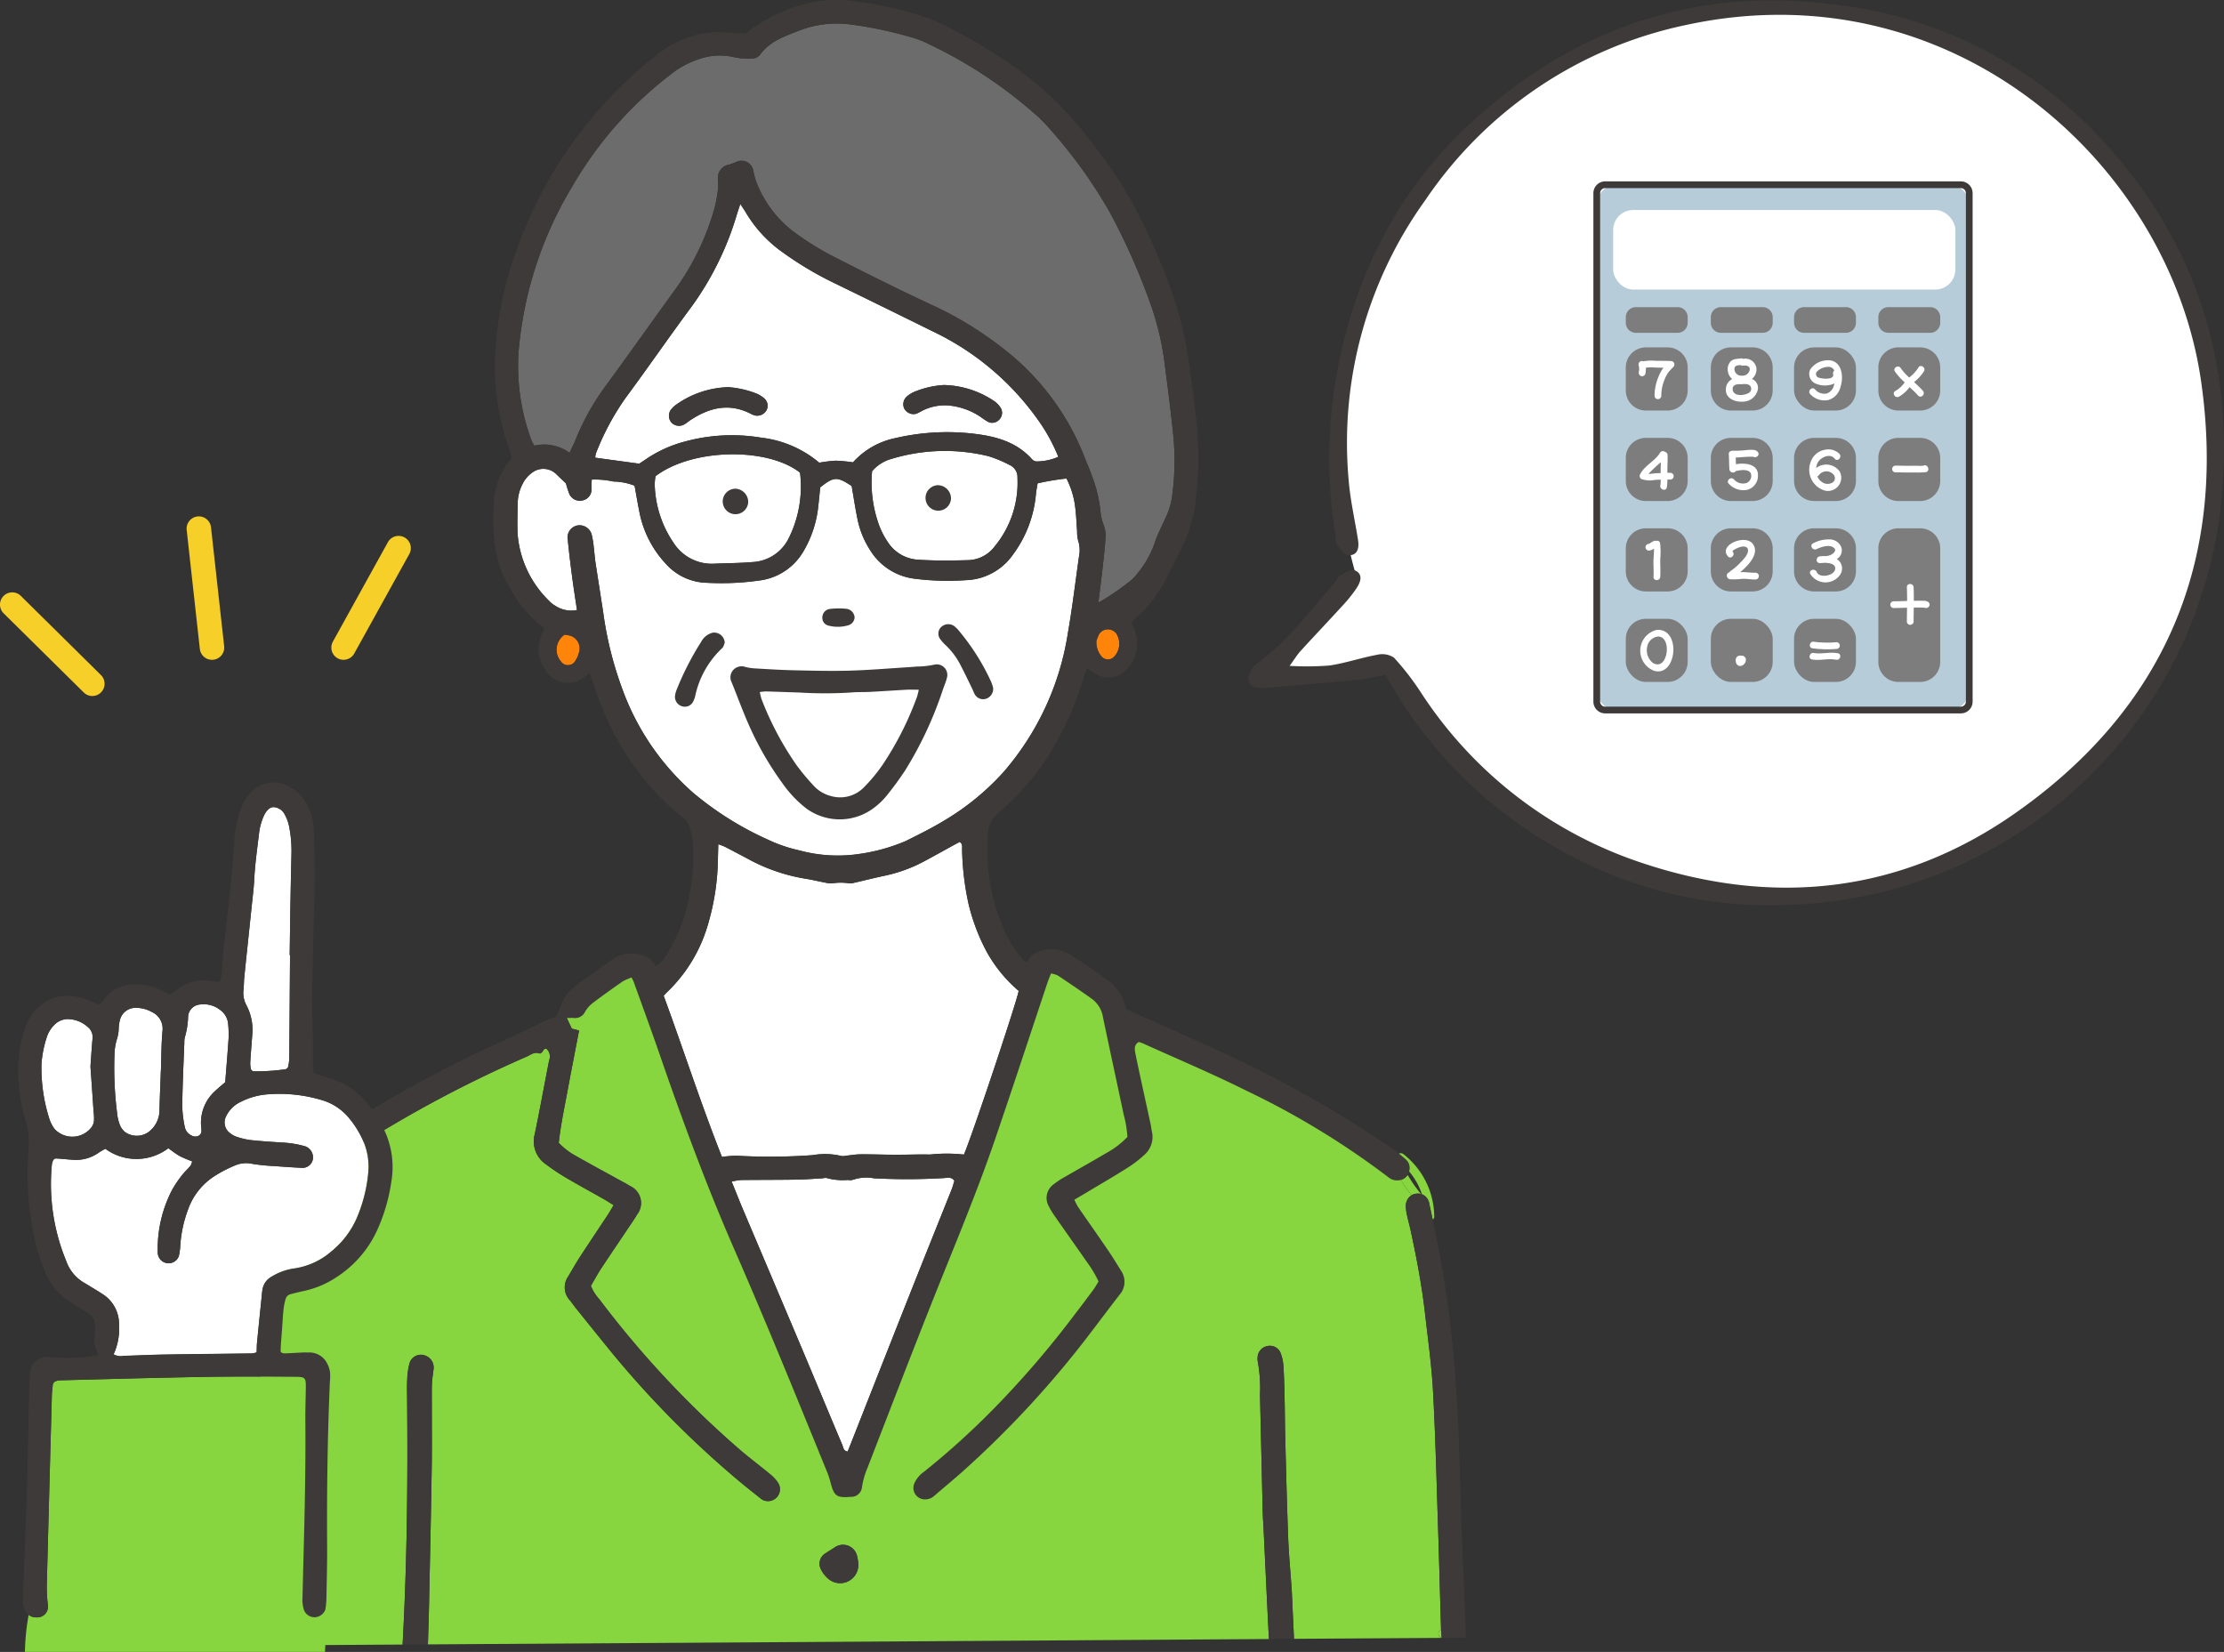 <svg id="グループ_5747" data-name="グループ 5747" xmlns="http://www.w3.org/2000/svg" xmlns:xlink="http://www.w3.org/1999/xlink" width="213.292" height="158.426" viewBox="0 0 213.292 158.426">
  <rect x="0" y="0" width="213.292" height="158.426" fill="#333333" stroke="none"/>
  <defs>
    <clipPath id="clip-path">
      <rect id="長方形_1735" data-name="長方形 1735" width="213.292" height="158.425" fill="none"/>
    </clipPath>
  </defs>
  <g id="グループ_5746" data-name="グループ 5746" clip-path="url(#clip-path)">
    <path id="パス_20069" data-name="パス 20069" d="M252.119,144.059a1.819,1.819,0,0,1-.315,2.226.812.812,0,0,1-1.1-.04,2.148,2.148,0,0,1-.542-1.507,3.843,3.843,0,0,1,.235-.63,1,1,0,0,1,1.725-.049" transform="translate(-145.017 -83.236)" fill="#ff840a"/>
    <path id="パス_20070" data-name="パス 20070" d="M128.136,144.87a1.266,1.266,0,0,1,1.03,1.539,2.61,2.61,0,0,1-.437,1,.812.812,0,0,1-1.329-.032,1.727,1.727,0,0,1,.367-2.571c.154.027.264.037.369.067" transform="translate(-73.609 -83.943)" fill="#ff840a"/>
    <path id="パス_20071" data-name="パス 20071" d="M176.126,268.767a5.741,5.741,0,0,0,1.962.167,1.111,1.111,0,0,0,.544-.03,3.863,3.863,0,0,1,1.963-.129,59.854,59.854,0,0,0,6.749-.024c.321-.016.672-.145.968.259-.081.261-.159.574-.277.87-1.3,3.254-2.609,6.5-3.9,9.758q-2.875,7.249-5.725,14.51c-.108.272-.218.544-.334.833-.41-.052-.418-.407-.515-.642-1.321-3.124-2.617-6.259-3.936-9.386q-2.773-6.574-5.566-13.141c-.359-.846-.693-1.7-1.108-2.72a6.3,6.3,0,0,1,.881-.151c1.774-.019,3.545-.011,5.318-.038.809-.011,1.62-.078,2.431-.121.184-.011.4-.086.545-.016" transform="translate(-96.782 -155.773)" fill="#fff"/>
    <path id="パス_20072" data-name="パス 20072" d="M182.377,202.559a13.546,13.546,0,0,0,3.113,3.836c-.164,1.016-4.572,14.2-5.253,15.7a14.8,14.8,0,0,0-3.24-.005c-1.108-.027-2.215.024-3.326.021s-2.216-.049-3.323-.043c-.475,0-.949.087-1.424.135a1.152,1.152,0,0,1-.423.03,6.742,6.742,0,0,0-2.747-.087,56.454,56.454,0,0,1-7.307.059,10.887,10.887,0,0,0-1.413.113c-2.035-5.127-3.7-10.326-5.59-15.453.129-.14.218-.253.326-.35a14.529,14.529,0,0,0,3.849-6.251,23.415,23.415,0,0,0,1.032-6.763c.011-.361.019-.722.032-1.178.289.116.493.178.682.275.817.426,1.636.852,2.447,1.291a17.245,17.245,0,0,0,5.332,1.763c.617.105,1.226.253,1.841.369a2.026,2.026,0,0,0,.655.057,5.1,5.1,0,0,1,1.542-.006,1.137,1.137,0,0,0,.439-.024c1.043-.237,2.078-.5,3.124-.722a14.277,14.277,0,0,0,3.82-1.432c.911-.49,1.814-.994,2.72-1.493.186-.1.377-.2.553-.291.313.219.216.5.226.733a26.5,26.5,0,0,0,.633,5.27,19.245,19.245,0,0,0,1.68,4.442" transform="translate(-87.793 -111.369)" fill="#fff"/>
    <path id="パス_20073" data-name="パス 20073" d="M163.329,105.426a11.1,11.1,0,0,1-1.124,6.367A4.108,4.108,0,0,1,158.72,114c-1.178.1-2.361.1-3.542.148a4.357,4.357,0,0,1-3.96-1.97,10.365,10.365,0,0,1-1.825-5.6,4.74,4.74,0,0,1,.078-.82c3.555-2.7,10.766-2.776,13.858-.337" transform="translate(-86.602 -60.095)" fill="#fff"/>
    <path id="パス_20074" data-name="パス 20074" d="M212.866,105.468a9.591,9.591,0,0,1-2.183,6.569,3.3,3.3,0,0,1-2.461,1.318c-1.657.046-3.323.068-4.978-.046a3.7,3.7,0,0,1-2.836-1.722,7.4,7.4,0,0,1-.951-1.989,11.92,11.92,0,0,1-.534-4.769,3.735,3.735,0,0,1,1.876-1.189,17.61,17.61,0,0,1,9.281-.256,12.046,12.046,0,0,1,2.035.846,1.275,1.275,0,0,1,.752,1.237" transform="translate(-115.284 -59.638)" fill="#fff"/>
    <path id="パス_20075" data-name="パス 20075" d="M171.833,113.842a2.95,2.95,0,0,1,.089,1.528c-.348,2.45-.639,4.909-1.065,7.346a26.559,26.559,0,0,1-6.137,13.307A24.408,24.408,0,0,1,159,140.716c-1.2.725-2.458,1.35-3.712,1.973a17.517,17.517,0,0,1-4.245,1.2,14.041,14.041,0,0,1-5.925-.307,14.225,14.225,0,0,1-3.029-1.035,30.613,30.613,0,0,1-7.2-4.52,24.215,24.215,0,0,1-6.819-10.078,34.346,34.346,0,0,1-1.777-7.189c-.243-1.607-.5-3.21-.746-4.817-.07-.472-.1-.954-.159-1.429a8.066,8.066,0,0,0-.17-1.089,1.211,1.211,0,0,0-1.364-1.016,1.169,1.169,0,0,0-.957,1.4c.116,1.175.258,2.348.412,3.518.14,1.054.305,2.1.467,3.2a2.769,2.769,0,0,1-2.062-.4,2.431,2.431,0,0,1-.609-.477,10.032,10.032,0,0,1-3.027-6.48c-.032-.995-.005-1.992.016-2.99a4.1,4.1,0,0,1,.442-1.7,2.91,2.91,0,0,1,.9-1.1,1.774,1.774,0,0,1,2.407.164c.264.256.528.506.876.838a8.74,8.74,0,0,0,.337,1.041,1.1,1.1,0,0,0,1.194.6,1.072,1.072,0,0,0,.919-.965c.019-.181-.005-.369,0-.553,0-.143.013-.283.027-.493a8.591,8.591,0,0,1,2.084.189,5.751,5.751,0,0,1,2.019.4c.183.981.337,1.927.536,2.863a10.069,10.069,0,0,0,2.477,4.642,5.427,5.427,0,0,0,3.919,1.806,26.072,26.072,0,0,0,5.089-.227,5.7,5.7,0,0,0,4.124-2.706,10.622,10.622,0,0,0,1.48-4.485c.07-.585.121-1.173.178-1.733,1.321-1.043,1.622-1.051,3.019-.129.191,1.113.356,2.2.58,3.283a8.617,8.617,0,0,0,1.18,2.852,5.836,5.836,0,0,0,4.327,2.76,25.172,25.172,0,0,0,4.868.132,5.732,5.732,0,0,0,4.51-2.448,11.427,11.427,0,0,0,2.207-5.827c.032-.326.1-.647.159-1.011a24.34,24.34,0,0,1,2.768-.464,8.081,8.081,0,0,1,.838,2.749c.1.768.124,1.545.184,2.318a3.318,3.318,0,0,0,.094.876" transform="translate(-68.439 -62.015)" fill="#fff"/>
    <path id="パス_20076" data-name="パス 20076" d="M177.72,71.041c-1.561-1.763-3.693-2.256-5.866-2.488a21.867,21.867,0,0,0-7.27.458,7.475,7.475,0,0,0-4.04,2.318,15.233,15.233,0,0,0-1.658-.159,12.986,12.986,0,0,0-1.577.194,10.481,10.481,0,0,0-5.558-2.4,17.083,17.083,0,0,0-7.245.348,12.015,12.015,0,0,0-3.814,1.714c-.213.145-.429.285-.65.434l-4.221-.577a1.969,1.969,0,0,1,.07-.423,24.441,24.441,0,0,1,2.873-5.35c2.13-2.884,4.165-5.836,6.3-8.717a29.043,29.043,0,0,0,4.364-8.909c.086-.277.183-.553.31-.93.213.329.377.566.526.811a12.424,12.424,0,0,0,3.415,3.736,32.884,32.884,0,0,0,4.93,2.968q4.779,2.329,9.544,4.682a26.1,26.1,0,0,1,10.024,8.356,17.176,17.176,0,0,1,2.057,3.69,5.175,5.175,0,0,1-2.027.445.639.639,0,0,1-.485-.205m-4.3-3.633a.9.9,0,0,0,1.119-.145.927.927,0,0,0,.186-1.119,2.158,2.158,0,0,0-.585-.644,8.979,8.979,0,0,0-4.893-1.582,8.763,8.763,0,0,0-2.881.674,2.6,2.6,0,0,0-.652.415.983.983,0,0,0-.237,1.2,1.013,1.013,0,0,0,1.145.456,6.509,6.509,0,0,0,.59-.3,4.818,4.818,0,0,1,2.469-.493,6.58,6.58,0,0,1,3.1,1.1,6.7,6.7,0,0,0,.641.428m-21.186-1.051a.924.924,0,0,0-.17-1.116,2.7,2.7,0,0,0-.738-.48,9.224,9.224,0,0,0-2.75-.633,9.1,9.1,0,0,0-5.005,1.685,2.311,2.311,0,0,0-.407.372.991.991,0,0,0-.056,1.315,1,1,0,0,0,1.3.167c.191-.113.358-.264.544-.385,1.844-1.216,3.763-1.666,5.836-.574a1.819,1.819,0,0,0,.307.124,1.017,1.017,0,0,0,1.135-.475" transform="translate(-78.736 -26.99)" fill="#fff"/>
    <path id="パス_20077" data-name="パス 20077" d="M137.387,20.356a7.6,7.6,0,0,1,.011.884,14.307,14.307,0,0,1-.367,1.954,24.84,24.84,0,0,1-3.7,7.642c-2.21,3.051-4.388,6.127-6.612,9.17a23.269,23.269,0,0,0-2.854,4.984c-.205.512-.45,1.005-.706,1.569a4.141,4.141,0,0,0-3.391-.687,6.157,6.157,0,0,1-.28-.555,20.422,20.422,0,0,1-1.208-8.6,36.577,36.577,0,0,1,5.16-15.747A36.477,36.477,0,0,1,132.815,10.3a8.788,8.788,0,0,1,3.229-1.647,5.964,5.964,0,0,1,2.741-.073,6.418,6.418,0,0,0,1.868.162.985.985,0,0,0,.777-.364c.914-1.289,2.345-1.758,3.7-2.3a10.085,10.085,0,0,1,5.108-.585,38.52,38.52,0,0,1,5.833,1.253,8.632,8.632,0,0,1,1.542.612,43.81,43.81,0,0,1,10.313,6.822,11.267,11.267,0,0,1,.871.852,47.312,47.312,0,0,1,6.14,8.393,63.036,63.036,0,0,1,3.989,9,26.709,26.709,0,0,1,1.307,5.6c.288,2.2.566,4.4.8,6.6a25.2,25.2,0,0,1-.1,6.194,6.527,6.527,0,0,1-.4,1.488c-.4.989-.954,1.93-1.272,2.943a9.5,9.5,0,0,1-1.7,2.952,4.111,4.111,0,0,1-.448.493,23.622,23.622,0,0,1-3.235,2.232c.175-1.453.332-2.66.464-3.868.1-.881.191-1.763.235-2.647a3.456,3.456,0,0,0-.2-.951,5.091,5.091,0,0,1-.278-1.054,13.043,13.043,0,0,0-.849-3.649c-.181-.561-.437-1.1-.647-1.65a24.366,24.366,0,0,0-7.839-10.539,33.807,33.807,0,0,0-6.779-4.154c-3.345-1.556-6.644-3.211-9.928-4.893a29.069,29.069,0,0,1-3.361-2.135,10.829,10.829,0,0,1-3.7-5.008,7.522,7.522,0,0,1-.21-.854,1.144,1.144,0,0,0-1.693-.833c-.2.081-.41.154-.617.221a1.291,1.291,0,0,0-1.084,1.445" transform="translate(-68.536 -3.128)" fill="#6d6c6c"/>
    <path id="パス_20078" data-name="パス 20078" d="M324.4,272.64c-.051-.067-.1-.132-.154-.2a.911.911,0,0,1,.1.029c.021.057.038.113.057.17" transform="translate(-187.968 -157.935)" fill="#3e3a39"/>
    <path id="パス_20079" data-name="パス 20079" d="M147.086,113.131a1.113,1.113,0,0,1-.545.03,5.742,5.742,0,0,1-1.962-.167c-.145-.07-.361.005-.545.016-.811.043-1.622.111-2.431.121-1.774.027-3.545.019-5.318.038a6.369,6.369,0,0,0-.881.151c.415,1.019.749,1.874,1.108,2.72q2.777,6.571,5.566,13.141c1.318,3.127,2.614,6.262,3.935,9.386.1.235.105.59.515.642.116-.289.227-.561.334-.833q2.863-7.258,5.725-14.51c1.291-3.256,2.6-6.5,3.9-9.758.119-.3.2-.609.278-.87-.3-.4-.647-.275-.968-.259a59.962,59.962,0,0,1-6.75.024,3.856,3.856,0,0,0-1.962.129M118.3,97.589l.3-.119c.175-.412.372-.884.574-1.353a3.578,3.578,0,0,1,1.143-1.477c1.21-.906,2.448-1.782,3.685-2.652a3.281,3.281,0,0,1,3.17-.259,1.686,1.686,0,0,1,.919.954,3.35,3.35,0,0,0,1.121-1.213,15.325,15.325,0,0,0,2.041-5.119,19.6,19.6,0,0,0,.453-4.954,6.513,6.513,0,0,0-.361-2.173,1.554,1.554,0,0,0-.5-.7,25.479,25.479,0,0,1-6.755-8.264,28.157,28.157,0,0,1-1.909-4.6c-.111-.343-.248-.677-.4-1.094-.243.175-.412.294-.577.421a2.5,2.5,0,0,1-3.661-.733,3.376,3.376,0,0,1-.329-3.466c.081-.159.135-.334.219-.547a11.887,11.887,0,0,1-3.3-3.852,10.4,10.4,0,0,1-1.483-4.48,19.477,19.477,0,0,1-.024-3.981,6.61,6.61,0,0,1,1.421-3.658c.067-.084.132-.175.194-.267a1.3,1.3,0,0,0,.07-.186c-.113-.351-.248-.766-.385-1.184a23.325,23.325,0,0,1-1.2-8.507A33.5,33.5,0,0,1,114.9,23.652,41.166,41.166,0,0,1,128.094,5.371a9.722,9.722,0,0,1,5.658-2.281c.916-.035,1.838.084,2.943.14a.158.158,0,0,0-.056.024.16.16,0,0,0,.075-.033A15.872,15.872,0,0,1,142.741.3a12.116,12.116,0,0,1,4.512-.17,33,33,0,0,1,5.2,1.049A17.648,17.648,0,0,1,155.771,2.4a51.556,51.556,0,0,1,7.917,4.865,35.334,35.334,0,0,1,6.792,7.114,40,40,0,0,1,5.028,8.458,56.446,56.446,0,0,1,2.876,7.548,44.827,44.827,0,0,1,1.005,5.329c.208,1.423.4,2.855.542,4.286a33.85,33.85,0,0,1-.051,8.292,14.95,14.95,0,0,1-1.69,5.01c-.264.488-.49.992-.752,1.48a13.434,13.434,0,0,1-3.555,4.749c-.054.038-.073.124-.132.232.095.2.213.426.307.658a3.6,3.6,0,0,1-.954,3.941,2.29,2.29,0,0,1-2.682.329,9.539,9.539,0,0,1-.9-.583,4.791,4.791,0,0,0-.3.658,29.336,29.336,0,0,1-2.849,6.709,23.992,23.992,0,0,1-5.353,6.453,2.777,2.777,0,0,0-1.059,2.094,22.975,22.975,0,0,0,0,2.658,18.823,18.823,0,0,0,1.539,6.431,11.177,11.177,0,0,0,1.669,2.733,5.662,5.662,0,0,0,.412.407c.283,0,.28-.189.364-.3.113-.145.21-.345.361-.41a3.351,3.351,0,0,1,2.437-.458,5.545,5.545,0,0,1,1.31.58c1.086.7,2.162,1.418,3.2,2.183a4.562,4.562,0,0,1,1.976,2.928c3.6,1.625,7.175,3.186,10.709,4.852a113.027,113.027,0,0,1,14.507,8.3c.332.221.652.458.965.714-.25.105-.4.421-.135.628a7.269,7.269,0,0,1,1.113,1.078v.005a1.249,1.249,0,0,1-.161.34.41.41,0,0,0-.633.464v0a1.324,1.324,0,0,1-.9-.064,1.436,1.436,0,0,1-.28-.176,78.131,78.131,0,0,0-13.693-8.342c-3.235-1.612-6.571-3.016-9.865-4.509a3.086,3.086,0,0,0-.41-.132c-.45.274-.4.685-.318,1.089.151.763.316,1.52.48,2.278.326,1.515.66,3.029.989,4.544.049.216.059.439.111.655a2.278,2.278,0,0,1-.768,2.3A11.126,11.126,0,0,1,173.343,112c-1.215.768-2.461,1.493-3.7,2.234-.44.264-.884.523-1.38.817a6.289,6.289,0,0,0,.361.7c.962,1.4,1.943,2.787,2.9,4.192.415.609.8,1.242,1.189,1.871a1.884,1.884,0,0,1-.119,2.358c-.973,1.256-1.925,2.528-2.89,3.793a94.676,94.676,0,0,1-12.094,13.095c-.908.814-1.855,1.585-2.774,2.385a1.3,1.3,0,0,1-1.019.337,1.1,1.1,0,0,1-.925-1.461,2.635,2.635,0,0,1,.965-1.189,75.177,75.177,0,0,0,7.812-7.219,91.678,91.678,0,0,0,6.644-7.876c.612-.789,1.208-1.587,1.8-2.391.173-.235.31-.493.472-.755a10.942,10.942,0,0,0-1.084-1.825c-1.013-1.455-2.04-2.9-3.054-4.356a7.508,7.508,0,0,1-.636-1.038,1.6,1.6,0,0,1,.45-2.086,7.773,7.773,0,0,1,1.108-.73c1.31-.76,2.636-1.493,3.935-2.267a8.211,8.211,0,0,0,2.051-1.561,11.01,11.01,0,0,0-.361-2.151c-.655-3.105-1.331-6.208-1.981-9.315a2.726,2.726,0,0,0-1.046-1.763c-1.084-.771-2.183-1.517-3.288-2.253a2.384,2.384,0,0,0-.655-.194c-.121.315-.237.58-.329.852-1.674,5.005-3.316,10.022-5.025,15.016-1.719,5.033-3.779,9.935-5.749,14.874-2.2,5.52-4.329,11.073-6.477,16.615a7.77,7.77,0,0,0-.55,1.906,1.022,1.022,0,0,1-1.07.925c-1.383.113-1.614-.07-1.965-1.464a8.4,8.4,0,0,0-.4-1.145c-2.882-7.078-5.761-14.159-8.822-21.165-2.693-6.162-5.008-12.466-7.205-18.82-.784-2.267-1.614-4.517-2.426-6.776-.038-.1-.092-.194-.21-.437a5.336,5.336,0,0,0-.857.377c-.97.674-1.933,1.358-2.873,2.075a2.865,2.865,0,0,0-.725.822,1.048,1.048,0,0,1-1.076.609c-.207-.016-.417,0-.682,0Zm59.33-49.9a25.225,25.225,0,0,0,.1-6.194c-.229-2.2-.507-4.4-.8-6.6a26.73,26.73,0,0,0-1.307-5.6,62.968,62.968,0,0,0-3.989-9A47.308,47.308,0,0,0,165.5,11.9a11.334,11.334,0,0,0-.871-.852,43.8,43.8,0,0,0-10.313-6.822,8.588,8.588,0,0,0-1.542-.612,38.52,38.52,0,0,0-5.833-1.253,10.083,10.083,0,0,0-5.108.585c-1.358.547-2.79,1.016-3.7,2.3a.983.983,0,0,1-.776.364,6.4,6.4,0,0,1-1.868-.161,5.966,5.966,0,0,0-2.742.073,8.792,8.792,0,0,0-3.229,1.647,36.48,36.48,0,0,0-9.375,10.672,36.571,36.571,0,0,0-5.159,15.747,20.428,20.428,0,0,0,1.208,8.6c.062.167.162.321.28.555a4.139,4.139,0,0,1,3.391.687c.256-.563.5-1.057.706-1.569a23.271,23.271,0,0,1,2.855-4.984c2.224-3.043,4.4-6.119,6.612-9.17a24.849,24.849,0,0,0,3.7-7.642,14.32,14.32,0,0,0,.367-1.954,7.505,7.505,0,0,0-.011-.884,1.291,1.291,0,0,1,1.084-1.445c.208-.068.415-.14.617-.221a1.144,1.144,0,0,1,1.693.833,7.348,7.348,0,0,0,.21.854,10.823,10.823,0,0,0,3.7,5.008,29.032,29.032,0,0,0,3.361,2.135c3.283,1.682,6.583,3.337,9.927,4.893a33.8,33.8,0,0,1,6.779,4.154A24.366,24.366,0,0,1,169.3,43.978c.211.553.467,1.089.647,1.65a13.051,13.051,0,0,1,.849,3.65,5.07,5.07,0,0,0,.278,1.054,3.455,3.455,0,0,1,.2.951c-.043.884-.137,1.766-.235,2.647-.132,1.208-.288,2.415-.464,3.868a23.647,23.647,0,0,0,3.235-2.232,4.072,4.072,0,0,0,.447-.493,9.5,9.5,0,0,0,1.7-2.952c.318-1.013.87-1.954,1.272-2.943a6.49,6.49,0,0,0,.4-1.488m-5.609,15.359a1.819,1.819,0,0,0,.315-2.227,1,1,0,0,0-1.725.049,3.844,3.844,0,0,0-.235.63,2.146,2.146,0,0,0,.542,1.507.812.812,0,0,0,1.1.041m-3.3-9.693a2.946,2.946,0,0,0-.089-1.528,3.333,3.333,0,0,1-.094-.876c-.059-.774-.086-1.55-.183-2.318a8.094,8.094,0,0,0-.838-2.749,24.435,24.435,0,0,0-2.768.464c-.057.364-.127.685-.159,1.011a11.424,11.424,0,0,1-2.208,5.827,5.729,5.729,0,0,1-4.509,2.448A25.177,25.177,0,0,1,153,55.5a5.836,5.836,0,0,1-4.326-2.76,8.618,8.618,0,0,1-1.181-2.852c-.224-1.078-.388-2.17-.58-3.283-1.4-.922-1.7-.914-3.019.129-.056.561-.108,1.148-.178,1.733a10.622,10.622,0,0,1-1.48,4.485,5.7,5.7,0,0,1-4.124,2.706,26.076,26.076,0,0,1-5.089.227,5.427,5.427,0,0,1-3.919-1.806,10.074,10.074,0,0,1-2.478-4.642c-.2-.936-.353-1.881-.536-2.863a5.746,5.746,0,0,0-2.019-.4,8.59,8.59,0,0,0-2.084-.189c-.013.21-.024.35-.027.493,0,.183.022.372,0,.553a1.071,1.071,0,0,1-.919.965,1.094,1.094,0,0,1-1.194-.6,8.67,8.67,0,0,1-.337-1.041c-.348-.332-.612-.582-.876-.838a1.774,1.774,0,0,0-2.407-.164,2.913,2.913,0,0,0-.9,1.1,4.1,4.1,0,0,0-.442,1.7c-.021,1-.048,1.994-.016,2.989a10.032,10.032,0,0,0,3.027,6.48,2.432,2.432,0,0,0,.609.477,2.768,2.768,0,0,0,2.062.4c-.162-1.1-.326-2.146-.467-3.2-.153-1.17-.3-2.343-.412-3.517a1.17,1.17,0,0,1,.957-1.4,1.211,1.211,0,0,1,1.363,1.016,8.069,8.069,0,0,1,.17,1.089c.06.475.089.957.159,1.429.243,1.607.5,3.211.747,4.817a34.345,34.345,0,0,0,1.776,7.189,24.215,24.215,0,0,0,6.819,10.078,30.607,30.607,0,0,0,7.2,4.52,14.209,14.209,0,0,0,3.029,1.035,14.039,14.039,0,0,0,5.925.307,17.52,17.52,0,0,0,4.246-1.2c1.253-.622,2.515-1.248,3.711-1.973a24.4,24.4,0,0,0,5.723-4.693A26.559,26.559,0,0,0,167.653,60.7c.426-2.437.717-4.9,1.065-7.346m-4.013-9.1a5.178,5.178,0,0,0,2.027-.445,17.17,17.17,0,0,0-2.057-3.69,26.1,26.1,0,0,0-10.024-8.356q-4.767-2.357-9.545-4.682a32.9,32.9,0,0,1-4.93-2.968,12.429,12.429,0,0,1-3.415-3.736c-.149-.245-.313-.483-.526-.811-.127.377-.224.652-.31.93a29.04,29.04,0,0,1-4.364,8.909c-2.132,2.881-4.167,5.833-6.3,8.717a24.459,24.459,0,0,0-2.873,5.35,2.027,2.027,0,0,0-.07.423c1.445.2,2.828.385,4.221.577.221-.148.437-.289.649-.434A12.036,12.036,0,0,1,131,42.326a17.082,17.082,0,0,1,7.245-.348,10.483,10.483,0,0,1,5.558,2.4,12.973,12.973,0,0,1,1.577-.194,15.125,15.125,0,0,1,1.658.159,7.472,7.472,0,0,1,4.041-2.318,21.864,21.864,0,0,1,7.269-.458c2.173.232,4.3.725,5.866,2.488a.639.639,0,0,0,.485.205m-4.07,8.143a9.593,9.593,0,0,0,2.183-6.569,1.274,1.274,0,0,0-.752-1.237,12.018,12.018,0,0,0-2.035-.846,17.613,17.613,0,0,0-9.281.256,3.741,3.741,0,0,0-1.876,1.189,11.935,11.935,0,0,0,.534,4.769,7.4,7.4,0,0,0,.952,1.989,3.7,3.7,0,0,0,2.836,1.722c1.655.113,3.321.091,4.978.046a3.3,3.3,0,0,0,2.461-1.318m2.3,42.626a13.545,13.545,0,0,1-3.113-3.835,19.241,19.241,0,0,1-1.68-4.443,26.5,26.5,0,0,1-.633-5.27c-.011-.237.087-.515-.226-.733-.175.092-.367.188-.553.291-.906.5-1.809,1-2.72,1.493a14.305,14.305,0,0,1-3.82,1.432c-1.046.218-2.081.485-3.124.722a1.154,1.154,0,0,1-.439.024,5.1,5.1,0,0,0-1.542.005,2.016,2.016,0,0,1-.655-.057c-.614-.116-1.224-.264-1.841-.369a17.229,17.229,0,0,1-5.331-1.763c-.812-.439-1.631-.865-2.448-1.291-.189-.1-.393-.159-.682-.274-.013.455-.022.816-.033,1.178a23.415,23.415,0,0,1-1.032,6.763,14.524,14.524,0,0,1-3.849,6.251c-.108.1-.2.21-.326.351,1.892,5.127,3.555,10.326,5.59,15.453a10.807,10.807,0,0,1,1.413-.113,56.527,56.527,0,0,0,7.307-.059,6.734,6.734,0,0,1,2.747.086,1.151,1.151,0,0,0,.423-.029c.475-.048.949-.132,1.424-.135,1.107-.005,2.215.038,3.323.043s2.218-.049,3.326-.022a14.8,14.8,0,0,1,3.24.005c.682-1.5,5.089-14.688,5.253-15.7M140.838,51.7a11.1,11.1,0,0,0,1.124-6.367c-3.092-2.439-10.3-2.361-13.858.337a4.779,4.779,0,0,0-.078.82,10.363,10.363,0,0,0,1.825,5.6,4.356,4.356,0,0,0,3.96,1.97c1.181-.046,2.364-.051,3.542-.148a4.108,4.108,0,0,0,3.486-2.208M120.792,62.467a1.266,1.266,0,0,0-1.03-1.539c-.105-.03-.216-.04-.369-.067a1.727,1.727,0,0,0-.367,2.571.812.812,0,0,0,1.329.032,2.617,2.617,0,0,0,.437-1" transform="translate(-65.235 0)" fill="#3e3a39"/>
    <path id="パス_20080" data-name="パス 20080" d="M320.69,270.053a10.363,10.363,0,0,1-1.008-1.418.406.406,0,0,1-.024-.051v0a1.15,1.15,0,0,0,.633-.464.326.326,0,0,1,.089.108,13.529,13.529,0,0,0,1.207,1.709,1.228,1.228,0,0,0-.472-.027,1.1,1.1,0,0,0-.426.145" transform="translate(-185.307 -155.429)" fill="#87d53f"/>
    <path id="パス_20081" data-name="パス 20081" d="M64.167,271.676a12.538,12.538,0,0,0-.892,2.356v-.005a1.147,1.147,0,0,0-.738-.976,12.6,12.6,0,0,1,.79-1.585,1.2,1.2,0,0,0,.617.216,1.011,1.011,0,0,0,.224-.005" transform="translate(-36.252 -157.37)" fill="#b6ccd9"/>
    <path id="パス_20082" data-name="パス 20082" d="M61.729,276.217c-.207.7-.4,1.415-.666,2.108a.406.406,0,0,1-.28.256c-.043.183-.086.366-.124.553-.108.509-.887.294-.779-.216a19.957,19.957,0,0,1,1.11-3.682,1.148,1.148,0,0,1,.738.976Z" transform="translate(-34.707 -159.555)" fill="#3e3a39"/>
    <path id="パス_20083" data-name="パス 20083" d="M319.449,263.746a1.094,1.094,0,0,1,.372,1.2,7.279,7.279,0,0,0-1.113-1.078c-.267-.208-.116-.523.134-.628.208.162.41.335.607.51" transform="translate(-184.674 -152.599)" fill="#3e3a39"/>
    <path id="パス_20084" data-name="パス 20084" d="M171.881,285.72a.375.375,0,0,1,.129-.636c-.1-3.409-.189-6.817-.3-10.226-.14-4.245-.24-8.5-.474-12.736-.14-2.5-.493-4.995-.776-7.491-.308-2.679-.817-5.324-1.388-7.96-.095-.431-.221-.857-.31-1.291a4.306,4.306,0,0,1-.132-.976,1.193,1.193,0,0,1,.561-1.011,10.363,10.363,0,0,1-1.008-1.418.471.471,0,0,1-.024-.051,1.322,1.322,0,0,1-.9-.065,1.426,1.426,0,0,1-.28-.175,78.085,78.085,0,0,0-13.693-8.342c-3.235-1.612-6.572-3.016-9.866-4.509a3.153,3.153,0,0,0-.41-.132c-.45.275-.4.685-.318,1.089.151.762.316,1.52.48,2.278.326,1.515.66,3.029.989,4.544.048.216.059.439.11.655a2.278,2.278,0,0,1-.768,2.3,11.149,11.149,0,0,1-1.585,1.208c-1.215.768-2.461,1.493-3.7,2.234-.439.264-.884.523-1.38.817a6.358,6.358,0,0,0,.361.7c.962,1.4,1.944,2.787,2.9,4.192.415.609.8,1.242,1.189,1.871a1.884,1.884,0,0,1-.118,2.358c-.973,1.256-1.925,2.529-2.89,3.793a94.675,94.675,0,0,1-12.094,13.095c-.908.814-1.855,1.585-2.774,2.385a1.3,1.3,0,0,1-1.019.337,1.1,1.1,0,0,1-.925-1.461,2.635,2.635,0,0,1,.965-1.189,75.224,75.224,0,0,0,7.812-7.219,91.676,91.676,0,0,0,6.644-7.876c.612-.79,1.207-1.587,1.8-2.391.172-.235.309-.493.472-.755a10.924,10.924,0,0,0-1.084-1.825c-1.013-1.455-2.04-2.9-3.054-4.356a7.509,7.509,0,0,1-.636-1.038,1.6,1.6,0,0,1,.45-2.086,7.775,7.775,0,0,1,1.108-.73c1.31-.76,2.636-1.493,3.935-2.267a8.2,8.2,0,0,0,2.051-1.561,10.978,10.978,0,0,0-.361-2.151c-.655-3.105-1.331-6.208-1.981-9.315a2.726,2.726,0,0,0-1.046-1.763c-1.084-.771-2.183-1.517-3.288-2.253a2.384,2.384,0,0,0-.655-.194c-.121.315-.237.579-.329.852C132.6,227.985,130.956,233,129.247,238c-1.72,5.033-3.779,9.935-5.75,14.874-2.2,5.52-4.329,11.073-6.477,16.615a7.768,7.768,0,0,0-.55,1.906,1.022,1.022,0,0,1-1.07.924c-1.383.113-1.614-.07-1.965-1.463a8.336,8.336,0,0,0-.4-1.145c-2.882-7.078-5.76-14.159-8.822-21.165-2.693-6.162-5.008-12.466-7.2-18.82-.785-2.267-1.615-4.517-2.426-6.776-.038-.1-.092-.194-.211-.437a5.352,5.352,0,0,0-.857.377c-.97.674-1.933,1.358-2.873,2.075a2.865,2.865,0,0,0-.725.822,1.048,1.048,0,0,1-1.076.609c-.208-.016-.418,0-.682,0,.175.377.316.674.477,1.024.2.051.437.116.7.184-.351,1.832-.706,3.631-1.04,5.431-.329,1.774-.709,3.542-.909,5.34a6.564,6.564,0,0,0,1.7,1.289c1.348.77,2.715,1.5,4.073,2.251.353.2.717.38,1.057.6a1.782,1.782,0,0,1,.682,2.733c-.2.353-.434.685-.661,1.022-.927,1.383-1.862,2.755-2.779,4.145-.361.55-.674,1.135-.989,1.669a4.023,4.023,0,0,0,.8,1.28,93.511,93.511,0,0,0,13.693,14.62c.849.712,1.736,1.38,2.59,2.086a4.049,4.049,0,0,1,.841.865,1.133,1.133,0,0,1-.456,1.69,1.114,1.114,0,0,1-1.24-.191c-.693-.553-1.391-1.1-2.07-1.672a94.054,94.054,0,0,1-12.154-12.275c-1.121-1.374-2.232-2.758-3.345-4.14-.232-.285-.442-.59-.674-.878a1.81,1.81,0,0,1-.175-2.254c.383-.633.741-1.28,1.143-1.9.868-1.331,1.758-2.65,2.631-3.976.2-.3.375-.614.6-.989-.364-.224-.663-.423-.976-.6-1.221-.693-2.453-1.361-3.663-2.075a20.465,20.465,0,0,1-1.838-1.235,2.658,2.658,0,0,1-1.084-2.916c.49-2.35.914-4.712,1.377-7.068a.992.992,0,0,0-.253-1.1c-.243-.056-.294.143-.4.286-.062.078-.2.186-.264.162-.5-.2-.852.132-1.24.3A117.654,117.654,0,0,0,69.5,237.845c-1.874,1.184-3.7,2.445-5.526,3.7a15.643,15.643,0,0,0-1.372,1.121,1.548,1.548,0,0,1-.881.413,12.528,12.528,0,0,0-.892,2.356,3.633,3.633,0,0,1-.086,1.091,95.884,95.884,0,0,0-1.717,11.041c-.5,4.523-.5,9.067-.574,13.61-.078,5.131-.094,10.264-.136,15.4l14.1-.09c.436-7.937.5-15.711.433-23.484-.005-.666-.024-1.331.011-1.994a6.6,6.6,0,0,1,.2-1.418,1.135,1.135,0,0,1,1.461-.836,1.218,1.218,0,0,1,.857,1.369c-.048.437-.129.873-.148,1.313-.027.7-.011,1.4-.013,2.108,0,2.03.021,4.062-.011,6.094-.065,4.175-.156,8.348-.245,12.521-.029,1.437-.075,2.874-.121,4.311l80.662-.514c-.059-1.005-.106-2.011-.156-3.016q-.182-3.764-.358-7.529c-.024-.514-.067-1.032-.081-1.55-.092-3.766-.172-7.534-.264-11.3a14.112,14.112,0,0,0-.21-3.2,1.341,1.341,0,0,1-.016-.442,1.127,1.127,0,0,1,.854-1.035,1.1,1.1,0,0,1,1.313.563,3.923,3.923,0,0,1,.3,1.278c.073,1.032.092,2.067.116,3.1.03,1.291.03,2.585.065,3.879.084,3.175.159,6.351.28,9.526.059,1.587.211,3.17.321,4.755.008.111.018.221.024.331q.109,2.308.215,4.621l14.1-.09c-.041-.041-.083-.083-.13-.124m-56.81-5.262a1.766,1.766,0,0,1-1.949-.393,2.748,2.748,0,0,1-.585-.8,1.16,1.16,0,0,1,.456-1.542c.272-.186.558-.353.836-.534a1.382,1.382,0,0,1,2.154.714,3.6,3.6,0,0,1,.126.709,1.749,1.749,0,0,1-1.038,1.841" transform="translate(-33.805 -128.768)" fill="#87d53f"/>
    <path id="パス_20085" data-name="パス 20085" d="M55.207,301.858c.073-4.542.07-9.086.574-13.61A95.974,95.974,0,0,1,57.5,277.208a3.619,3.619,0,0,0,.086-1.092c-.207.7-.4,1.415-.666,2.108a.405.405,0,0,1-.28.256c-.043.183-.086.366-.124.553-.108.509-.887.294-.779-.216a19.99,19.99,0,0,1,1.11-3.682,1.032,1.032,0,0,0-.361-.073,1.149,1.149,0,0,0-1.119.895c-.038.14-.035.294-.065.437a92.482,92.482,0,0,0-1.55,9.952c-.216,2.388-.477,4.779-.577,7.173-.159,3.949-.2,7.9-.307,12.275,0,1.316.021,3.051-.005,4.787-.032,2.228-.091,4.459-.142,6.688l2.351-.015c.042-5.131.058-10.264.136-15.4" transform="translate(-30.562 -159.454)" fill="#3e3a39"/>
    <path id="パス_20086" data-name="パス 20086" d="M326.456,312.648q-.19-4.65-.393-9.3h.03c-.092-2.771-.159-5.542-.286-8.308-.1-2.289-.229-4.577-.442-6.857a107.635,107.635,0,0,0-1.521-10.742q-.234-1.193-.485-2.378a.442.442,0,0,1-.641-.216,8.241,8.241,0,0,0-1.377-2.124,1.194,1.194,0,0,0-.561,1.011,4.3,4.3,0,0,0,.132.976c.089.434.216.86.31,1.291.571,2.636,1.081,5.281,1.388,7.96.283,2.5.636,4.986.776,7.491.234,4.24.334,8.491.474,12.736.113,3.409.2,6.817.3,10.227a.391.391,0,0,1,.442.065,2.9,2.9,0,0,1,.6.688l1.331-.008c-.024-.837-.048-1.674-.083-2.51" transform="translate(-185.956 -158.098)" fill="#3e3a39"/>
    <path id="パス_20087" data-name="パス 20087" d="M329.271,371.925a.391.391,0,0,0-.442-.065c0,.062,0,.127.005.189.005.19.016.381.026.571l1.014-.007a2.9,2.9,0,0,0-.6-.688" transform="translate(-190.623 -215.545)" fill="#3e3a39"/>
    <path id="パス_20088" data-name="パス 20088" d="M328.475,372.106c0-.062,0-.127-.005-.189a.375.375,0,0,0-.129.636c.047.041.09.082.13.124h.03c-.01-.19-.021-.382-.026-.571" transform="translate(-190.263 -215.602)" fill="#87d53f"/>
    <path id="パス_20089" data-name="パス 20089" d="M328.861,373.724h-.03l.031.03v-.03" transform="translate(-190.624 -216.649)" fill="#87d53f"/>
    <path id="パス_20090" data-name="パス 20090" d="M322.607,269.19a.358.358,0,0,1-.151.323c-.105-.506-.216-1.016-.329-1.523a1.154,1.154,0,0,0-.7-.906,6.652,6.652,0,0,0-1.232-2.191,1.094,1.094,0,0,0-.372-1.2c-.2-.175-.4-.348-.606-.51a.423.423,0,0,1,.437.057,7.653,7.653,0,0,1,2.949,5.946" transform="translate(-185.054 -152.549)" fill="#87d53f"/>
    <path id="パス_20091" data-name="パス 20091" d="M323.8,273.323c.113.507.224,1.016.329,1.523a.443.443,0,0,1-.642-.216,8.239,8.239,0,0,0-1.377-2.124,1.1,1.1,0,0,1,.426-.145,1.228,1.228,0,0,1,.472.027c.051.067.1.132.153.2-.019-.057-.035-.113-.056-.17a1.154,1.154,0,0,1,.7.906" transform="translate(-186.731 -157.882)" fill="#3e3a39"/>
    <path id="パス_20092" data-name="パス 20092" d="M319.618,268.459a.41.41,0,0,1,.633-.464,1.15,1.15,0,0,1-.633.464" transform="translate(-185.266 -155.306)" fill="#3e3a39"/>
    <path id="パス_20093" data-name="パス 20093" d="M290.231,330.572c-.005-.11-.016-.221-.024-.331-.111-1.585-.262-3.167-.321-4.755-.121-3.175-.2-6.351-.28-9.526-.035-1.294-.035-2.587-.065-3.878-.024-1.035-.043-2.07-.116-3.1a3.923,3.923,0,0,0-.3-1.278,1.1,1.1,0,0,0-1.313-.563,1.127,1.127,0,0,0-.854,1.035,1.34,1.34,0,0,0,.016.442,14.112,14.112,0,0,1,.21,3.2c.092,3.768.173,7.536.264,11.3.013.517.057,1.035.081,1.55q.182,3.764.359,7.529c.05,1.005.1,2.011.156,3.016l2.4-.015q-.108-2.312-.215-4.621" transform="translate(-166.343 -178.028)" fill="#3e3a39"/>
    <path id="パス_20094" data-name="パス 20094" d="M215.481,90.085a.927.927,0,0,1-.186,1.119.9.9,0,0,1-1.119.145,6.648,6.648,0,0,1-.641-.428,6.581,6.581,0,0,0-3.1-1.1,4.818,4.818,0,0,0-2.469.493,6.511,6.511,0,0,1-.59.3,1.014,1.014,0,0,1-1.146-.456.984.984,0,0,1,.237-1.2,2.6,2.6,0,0,1,.653-.415A8.762,8.762,0,0,1,210,87.859a8.978,8.978,0,0,1,4.892,1.582,2.154,2.154,0,0,1,.585.644" transform="translate(-119.489 -50.932)" fill="#3e3a39"/>
    <path id="パス_20095" data-name="パス 20095" d="M190.59,353.488a3.574,3.574,0,0,1,.126.709,1.745,1.745,0,0,1-2.987,1.448,2.748,2.748,0,0,1-.585-.795,1.16,1.16,0,0,1,.456-1.542c.272-.186.558-.353.835-.533a1.382,1.382,0,0,1,2.154.714" transform="translate(-108.412 -204.349)" fill="#3e3a39"/>
    <path id="パス_20096" data-name="パス 20096" d="M111.273,276.765a1.133,1.133,0,0,1-.455,1.69,1.115,1.115,0,0,1-1.24-.192c-.693-.553-1.391-1.1-2.07-1.671a94.048,94.048,0,0,1-12.154-12.275c-1.121-1.375-2.232-2.758-3.346-4.141-.232-.285-.442-.59-.674-.878a1.81,1.81,0,0,1-.175-2.254c.383-.633.741-1.28,1.143-1.9.868-1.331,1.758-2.649,2.631-3.976.2-.3.374-.614.6-.989-.364-.224-.663-.423-.976-.6-1.221-.693-2.453-1.361-3.663-2.075a20.456,20.456,0,0,1-1.838-1.234,2.658,2.658,0,0,1-1.084-2.917c.49-2.35.914-4.712,1.378-7.067a.992.992,0,0,0-.253-1.1c-.243-.057-.294.143-.4.285-.062.078-.2.186-.264.162-.5-.2-.852.132-1.239.3a117.635,117.635,0,0,0-14.809,7.741c-1.873,1.184-3.7,2.445-5.526,3.7a15.666,15.666,0,0,0-1.372,1.121,1.546,1.546,0,0,1-.881.413,6.272,6.272,0,0,1,.423-.7c.3-.428-.4-.828-.7-.41q-.105.154-.2.308c-.129.191-.251.388-.364.588a1.111,1.111,0,0,1-.321-1.477,2.351,2.351,0,0,1,.58-.655c.545-.442,1.1-.871,1.677-1.27a123.025,123.025,0,0,1,19.16-10.841c1.377-.628,2.736-1.294,4.105-1.935.248-.116.507-.216.792-.329l1.286.032c.175.377.315.674.477,1.024.2.051.437.116.7.184-.351,1.833-.706,3.631-1.04,5.431-.329,1.774-.709,3.542-.909,5.34a6.557,6.557,0,0,0,1.7,1.289c1.347.771,2.714,1.5,4.073,2.251.353.2.717.38,1.057.6a1.782,1.782,0,0,1,.682,2.733c-.2.353-.434.685-.66,1.022-.928,1.383-1.863,2.755-2.779,4.146-.361.55-.674,1.135-.989,1.669a4.022,4.022,0,0,0,.8,1.28,93.511,93.511,0,0,0,13.693,14.62c.849.712,1.736,1.38,2.59,2.086a4.069,4.069,0,0,1,.841.865" transform="translate(-36.686 -134.601)" fill="#3e3a39"/>
    <path id="パス_20097" data-name="パス 20097" d="M161.812,89.472a.923.923,0,0,1,.17,1.116,1.016,1.016,0,0,1-1.134.475,1.776,1.776,0,0,1-.308-.124c-2.072-1.092-3.992-.642-5.835.574-.186.121-.353.272-.545.385a1,1,0,0,1-1.3-.167.991.991,0,0,1,.057-1.315,2.308,2.308,0,0,1,.407-.372,9.1,9.1,0,0,1,5.006-1.685,9.224,9.224,0,0,1,2.749.633,2.7,2.7,0,0,1,.738.48" transform="translate(-88.481 -51.222)" fill="#3e3a39"/>
    <path id="パス_20098" data-name="パス 20098" d="M94.409,332.593c.089-4.173.181-8.345.245-12.521.033-2.033.008-4.065.011-6.094,0-.7-.013-1.407.014-2.108.018-.44.1-.876.148-1.313a1.219,1.219,0,0,0-.857-1.37,1.135,1.135,0,0,0-1.461.836,6.632,6.632,0,0,0-.2,1.418c-.035.663-.016,1.329-.011,1.994.071,7.773,0,15.547-.434,23.484l2.428-.016c.046-1.437.091-2.874.121-4.311" transform="translate(-53.251 -179.21)" fill="#3e3a39"/>
    <path id="パス_20099" data-name="パス 20099" d="M64.981,269.092c.3-.418,1-.019.7.41a6.234,6.234,0,0,0-.423.7,1.044,1.044,0,0,1-.224.005,1.193,1.193,0,0,1-.617-.216q.17-.3.364-.588.1-.153.2-.307" transform="translate(-37.342 -155.891)" fill="#3e3a39"/>
    <path id="パス_20100" data-name="パス 20100" d="M219.374,148.569a1,1,0,0,1-.677,1.005.919.919,0,0,1-1.065-.385c-.116-.186-.18-.4-.28-.6-.372-.763-.738-1.531-1.132-2.283a6.956,6.956,0,0,0-1.388-1.854,3.9,3.9,0,0,1-.52-.574.88.88,0,0,1,.094-1.2.992.992,0,0,1,1.224-.078,2.681,2.681,0,0,1,.4.385,21.616,21.616,0,0,1,3.138,4.941,3.78,3.78,0,0,1,.21.647" transform="translate(-124.124 -82.562)" fill="#3e3a39"/>
    <path id="パス_20101" data-name="パス 20101" d="M186.231,151.614a1.01,1.01,0,0,1,1.213,1.256c-.092.393-.264.768-.393,1.151a36.063,36.063,0,0,1-3.6,7.712,30.476,30.476,0,0,1-1.833,2.5,6.68,6.68,0,0,1-1.03,1,5.433,5.433,0,0,1-6.66.148,11.029,11.029,0,0,1-2.273-2.413,29.986,29.986,0,0,1-3.2-5.558c-.6-1.345-1.1-2.739-1.658-4.105a1.042,1.042,0,0,1,.124-1.143,1.074,1.074,0,0,1,1.2-.326,5.121,5.121,0,0,0,.973.14c1.181.067,2.361.145,3.542.172,1.809.04,3.623.089,5.431.04,1.917-.054,3.833-.218,5.747-.337.258-.016.517-.038.776-.059a7.92,7.92,0,0,0,1.636-.181m-1.658,3.105a7.079,7.079,0,0,0,.178-.7c-.426,0-.787-.016-1.148,0-1.18.065-2.359.146-3.539.208-.591.032-1.186,0-1.771.056a39.88,39.88,0,0,1-4.981.005c-1.07-.032-2.143-.075-3.213-.105a5.093,5.093,0,0,0-.593.059,5.255,5.255,0,0,0,.159.669,29.72,29.72,0,0,0,3.367,6.348,21.2,21.2,0,0,0,1.628,1.954,3.344,3.344,0,0,0,1.585.979,3.184,3.184,0,0,0,3.269-.838,15.663,15.663,0,0,0,1.822-2.221,30.288,30.288,0,0,0,3.237-6.415" transform="translate(-96.629 -87.869)" fill="#3e3a39"/>
    <path id="パス_20102" data-name="パス 20102" d="M190.736,139.631a.822.822,0,0,1-.612.817,3.521,3.521,0,0,1-1.847.038.762.762,0,0,1-.633-.79.829.829,0,0,1,.741-.82,7.981,7.981,0,0,1,.892-.048,6.573,6.573,0,0,1,.755.048.9.9,0,0,1,.7.755" transform="translate(-108.778 -80.479)" fill="#3e3a39"/>
    <path id="パス_20103" data-name="パス 20103" d="M158.786,145.319c-.062.129-.1.388-.253.512a8.819,8.819,0,0,0-2.593,4.655,2.773,2.773,0,0,1-.156.412.89.89,0,0,1-1.1.5.944.944,0,0,1-.663-1.024,2.686,2.686,0,0,1,.183-.636,27.732,27.732,0,0,1,2.321-4.517,1.743,1.743,0,0,1,1.092-.876,1.016,1.016,0,0,1,1.17.976" transform="translate(-89.281 -83.666)" fill="#3e3a39"/>
    <path id="パス_20104" data-name="パス 20104" d="M167.363,112.841a1.223,1.223,0,1,1-1.219-1.329,1.278,1.278,0,0,1,1.219,1.329" transform="translate(-95.608 -64.644)" fill="#3e3a39"/>
    <path id="パス_20105" data-name="パス 20105" d="M213.637,112.039a1.223,1.223,0,1,1-1.219-1.329,1.278,1.278,0,0,1,1.219,1.329" transform="translate(-122.433 -64.179)" fill="#3e3a39"/>
    <path id="パス_20106" data-name="パス 20106" d="M14.437,241.433a4.964,4.964,0,0,1,.037.859,1.255,1.255,0,0,1-.235.624,2.319,2.319,0,0,1-3.233.448,1.516,1.516,0,0,1-.463-.5,3.151,3.151,0,0,1-.358-.778,15.974,15.974,0,0,1-.746-5.254,10.521,10.521,0,0,1,.5-2.526,2.891,2.891,0,0,1,.7-1.17,1.813,1.813,0,0,1,1.561-.577,2.92,2.92,0,0,1,1.7.762,1.234,1.234,0,0,1,.44,1.067c-.083.857-.132,1.717-.205,2.709.1,1.361.2,2.847.3,4.335" transform="translate(-5.463 -134.808)" fill="#fff"/>
    <path id="パス_20107" data-name="パス 20107" d="M29.6,230.36a1.751,1.751,0,0,1,1.055,1.8c-.119,1.263-.108,2.536-.153,3.8h-.006c-.047,1.324-.106,2.649-.137,3.976a2.623,2.623,0,0,1-1.018,1.928,1.957,1.957,0,0,1-2.273.029,1.622,1.622,0,0,1-.5-.682,4.15,4.15,0,0,1-.274-1.175,34.5,34.5,0,0,1-.235-5.869,5.478,5.478,0,0,1,.217-1.181,3.543,3.543,0,0,0,.177-1.012,3.861,3.861,0,0,1,.119-.851,1.537,1.537,0,0,1,1.539-1.154,3.131,3.131,0,0,1,1.492.382" transform="translate(-15.068 -133.318)" fill="#fff"/>
    <path id="パス_20108" data-name="パス 20108" d="M45.986,231.03a10.143,10.143,0,0,1,.046,1.378c-.089,1.379-.209,2.755-.325,4.232-.371.322-.683.577-.978.851a4.11,4.11,0,0,0-1.348,3.075c0,.229.037.458.045.688a.53.53,0,0,1-.319.548.729.729,0,0,1-.657-.066,1.128,1.128,0,0,1-.619-.791,10.718,10.718,0,0,1-.245-2.053c.027-2.015.123-4.031.2-6.047a2.008,2.008,0,0,1,.05-.517,7.825,7.825,0,0,0,.314-2.035,1.243,1.243,0,0,1,1.143-1.106,2.563,2.563,0,0,1,1.945.532,1.846,1.846,0,0,1,.75,1.31" transform="translate(-24.107 -132.852)" fill="#fff"/>
    <path id="パス_20109" data-name="パス 20109" d="M59.935,208.232a4.149,4.149,0,0,1-.114.85.353.353,0,0,1-.236.224,19.461,19.461,0,0,1-3.1.2.341.341,0,0,1-.232-.225,2.42,2.42,0,0,1-.058-.678c.054-.865.124-1.728.19-2.592a5.034,5.034,0,0,0-.563-2.846,2.478,2.478,0,0,1-.274-1.5c.039-.4.033-.808.074-1.209.235-2.3.48-4.592.72-6.889.083-.8.187-1.606.229-2.411.078-1.561.3-3.1.486-4.648a5.517,5.517,0,0,1,.507-1.645,1.7,1.7,0,0,1,.426-.533.694.694,0,0,1,.649-.133,1.261,1.261,0,0,1,.816.6,4.04,4.04,0,0,1,.441,1.115,11.9,11.9,0,0,1,.248,2.753q-.057,2.426-.1,4.85c-.029,1.615-.047,3.231-.07,4.846h.034q-.035,4.937-.073,9.87" transform="translate(-32.193 -106.764)" fill="#fff"/>
    <path id="パス_20110" data-name="パス 20110" d="M41.5,253.93a6.232,6.232,0,0,1,.562,3.368,14.286,14.286,0,0,1-1.133,4.331,8.475,8.475,0,0,1-2.414,3.12,6.954,6.954,0,0,1-3.577,1.624,5.532,5.532,0,0,0-2.238.848,1.679,1.679,0,0,0-.753,1.107,3.909,3.909,0,0,0-.071.514c-.157,1.55-.318,3.1-.469,4.649-.027.286-.023.575-.035.926a2.7,2.7,0,0,1-.453.1c-2.827.037-5.654.061-8.481.109-1.268.021-2.536.09-3.806.121a1.379,1.379,0,0,1-.979-.146,5.934,5.934,0,0,0,.522-2.856,3.4,3.4,0,0,0-1.577-2.918c-.581-.374-1.175-.729-1.768-1.086a3.923,3.923,0,0,1-1.724-2.094,19.373,19.373,0,0,1-1.383-9.155A1.416,1.416,0,0,1,11.85,256a.357.357,0,0,1,.254-.189c.517.025,1.034.089,1.55.121a3.79,3.79,0,0,0,2.613-.7,5.759,5.759,0,0,1,.6-.346,5.042,5.042,0,0,0,6.033-.054c.374.26.73.547,1.126.767a11.09,11.09,0,0,0,1.158.488,1.22,1.22,0,0,1-.142.41c-.254.314-.565.583-.808.9a10.583,10.583,0,0,0-.966,1.428,12.262,12.262,0,0,0-1.38,6,1.044,1.044,0,0,0,2.03.339,7.165,7.165,0,0,0,.146-1.2,12.111,12.111,0,0,1,.711-3.2,6.311,6.311,0,0,1,2.5-3.224A12.832,12.832,0,0,1,29.26,256.5a2.734,2.734,0,0,1,1.69-.172,17.243,17.243,0,0,0,2.062.212c.921.07,1.842.132,2.763.178a1.013,1.013,0,0,0,.987-.806,1.127,1.127,0,0,0-.7-1.249,9.386,9.386,0,0,0-2.212-.372c-1.036-.066-2.073-.132-3.106-.243a7.131,7.131,0,0,1-1.338-.327,2.12,2.12,0,0,1-.593-.341,1.268,1.268,0,0,1-.4-1.546,2.921,2.921,0,0,1,1.431-1.446,6.778,6.778,0,0,1,2.652-.73,14.152,14.152,0,0,1,5.135.56,5.309,5.309,0,0,1,2.57,1.68A9.29,9.29,0,0,1,41.5,253.93" transform="translate(-6.762 -144.709)" fill="#fff"/>
    <path id="パス_20111" data-name="パス 20111" d="M34.479,336.468a1.122,1.122,0,0,1-.991.713.2.2,0,0,1-.036,0,1.072,1.072,0,0,1-1.026-.723,3.374,3.374,0,0,1-.13-1.2c.032-1.269.06-2.539.095-3.811.119-4.385.215-8.772.179-13.16-.01-1.039.033-2.079.045-3.117.013-.944-.062-1.037-.926-1.044q-2.683-.025-5.369-.024-1.906,0-3.809.037c-1.5.025-3,.062-4.5.093l-1.21.027q-3.81.1-7.617.2a1.517,1.517,0,0,0-.511.071.453.453,0,0,0-.324.368c-.031.344-.079.686-.089,1.031q-.246,9-.481,18.007a14.155,14.155,0,0,0,.1,2.071,1.025,1.025,0,0,1-1.039,1.19,1.647,1.647,0,0,1-.281-.016,1.008,1.008,0,0,1-.524-.232,22.337,22.337,0,0,0-.359,3.558H34.455c.087-1.588.041-3.072.024-4.045" transform="translate(-3.287 -182.087)" fill="#87d53f"/>
    <path id="パス_20112" data-name="パス 20112" d="M7.8,235.944a1.494,1.494,0,0,1,.511-.071q3.805-.106,7.617-.2l1.21-.027c1.5-.031,3-.068,4.5-.093q1.9-.032,3.809-.037,2.683,0,5.369.024c.864.008.938.1.926,1.045-.011,1.038-.055,2.077-.045,3.117.037,4.388-.059,8.775-.178,13.16-.034,1.271-.063,2.541-.095,3.81a3.373,3.373,0,0,0,.13,1.2,1.072,1.072,0,0,0,1.026.723.147.147,0,0,0,.036,0,1.12,1.12,0,0,0,.99-.713.683.683,0,0,0,.02-.088,7.4,7.4,0,0,0,.091-1.033c.032-1.674.079-3.348.068-5.022-.033-5.255.036-10.507.266-15.757a4.969,4.969,0,0,0,.014-.865,2.45,2.45,0,0,0-.254-.812,1.9,1.9,0,0,0-1.817-1.1c-.173.005-.346-.013-.518,0-.577.026-1.153.066-1.73.084-.171.005-.423-.053-.422-.221.014-.687.084-1.372.134-2.057.046-.634.077-1.268.141-1.9a5.847,5.847,0,0,1,.2-1.017.65.65,0,0,1,.457-.475c.446-.115.895-.23,1.347-.324a9.066,9.066,0,0,0,3.012-1.268,10.605,10.605,0,0,0,3.942-4.49,17.282,17.282,0,0,0,1.4-4.8,8.315,8.315,0,0,0-.706-4.895,11.362,11.362,0,0,0-1.678-2.613,7.177,7.177,0,0,0-3.566-2.336c-.5-.145-.985-.313-1.514-.482-.026-.361-.07-.7-.073-1.046-.009-.923.027-1.847-.01-2.769-.1-2.484-.053-4.965.006-7.448.054-2.366.142-4.732.171-7.1.021-1.616-.044-3.232-.056-4.849a5.8,5.8,0,0,0-.424-2.021,4.228,4.228,0,0,0-1.863-2.2,3.05,3.05,0,0,0-3.916.664,5.486,5.486,0,0,0-1,2,11.8,11.8,0,0,0-.451,2.553c-.074,1.208-.18,2.417-.29,3.625-.27,2.989-.729,5.959-.908,8.958a6.056,6.056,0,0,1-.147.8.93.93,0,0,1-.234.071c-.227-.016-.451-.047-.678-.07a4.157,4.157,0,0,0-3.519,1.066,1.8,1.8,0,0,1-.457.23c-.319-.167-.619-.336-.929-.482a5.458,5.458,0,0,0-2.524-.492,3.493,3.493,0,0,0-2.6,1.179c-.226.251-.34.614-.762.744-.222-.094-.493-.188-.746-.317a5.178,5.178,0,0,0-2.7-.464,3.282,3.282,0,0,0-1.475.453,4.659,4.659,0,0,0-2.1,2.658,11.824,11.824,0,0,0-.647,4.255,16.344,16.344,0,0,0,.667,4.438,7.131,7.131,0,0,1,.3,3.064c-.027.229-.015.463-.029.693a28.665,28.665,0,0,0,.435,6.723,18.748,18.748,0,0,0,1.279,4.3,5.553,5.553,0,0,0,2.177,2.623c.394.239.779.493,1.168.741.245.152.5.3.736.454a1.3,1.3,0,0,1,.625,1.164,10,10,0,0,1-.045,1.21,1.911,1.911,0,0,0,.3,1.317c.048.075.022.2.029.29a.571.571,0,0,1-.157.089,18,18,0,0,1-4.142.153c-.172-.016-.345-.031-.517-.037A1.657,1.657,0,0,0,5.3,235.034c-.044.633-.068,1.268-.084,1.9-.084,3.407-.146,6.812-.249,10.216-.083,2.829-.212,5.656-.319,8.482q-.028.779-.021,1.559a1.624,1.624,0,0,0,.337.964,1.286,1.286,0,0,0,.19.207,1.014,1.014,0,0,0,.523.232,1.66,1.66,0,0,0,.282.016A1.025,1.025,0,0,0,7,257.421a14.158,14.158,0,0,1-.1-2.071q.239-9,.481-18.007c.01-.345.058-.687.089-1.031a.452.452,0,0,1,.325-.368M25.77,198.4c.039-.4.033-.808.074-1.209.235-2.3.481-4.592.72-6.889.083-.8.187-1.606.229-2.411.078-1.561.3-3.1.486-4.648a5.53,5.53,0,0,1,.507-1.645,1.7,1.7,0,0,1,.425-.533.7.7,0,0,1,.65-.133,1.263,1.263,0,0,1,.816.6,4.039,4.039,0,0,1,.44,1.115,11.881,11.881,0,0,1,.248,2.753q-.057,2.426-.1,4.85c-.029,1.615-.047,3.231-.07,4.846h.034q-.035,4.937-.073,9.87a4.12,4.12,0,0,1-.113.85.355.355,0,0,1-.236.224,19.516,19.516,0,0,1-3.1.2.343.343,0,0,1-.232-.225,2.416,2.416,0,0,1-.058-.678c.053-.865.124-1.728.19-2.592a5.035,5.035,0,0,0-.564-2.846,2.478,2.478,0,0,1-.273-1.5m-5.682,5.091a2.008,2.008,0,0,1,.05-.517,7.807,7.807,0,0,0,.314-2.036,1.242,1.242,0,0,1,1.143-1.106,2.561,2.561,0,0,1,1.945.532,1.843,1.843,0,0,1,.75,1.31,10,10,0,0,1,.046,1.377c-.089,1.379-.209,2.755-.324,4.233-.372.322-.684.576-.978.851a4.109,4.109,0,0,0-1.348,3.075c0,.229.037.459.045.688a.529.529,0,0,1-.319.548.729.729,0,0,1-.657-.065,1.129,1.129,0,0,1-.619-.791,10.722,10.722,0,0,1-.246-2.053c.027-2.016.123-4.031.2-6.047m-6.687.864a5.478,5.478,0,0,1,.217-1.181,3.543,3.543,0,0,0,.177-1.012,3.837,3.837,0,0,1,.119-.851,1.537,1.537,0,0,1,1.539-1.154,3.131,3.131,0,0,1,1.492.382A1.751,1.751,0,0,1,18,202.34c-.119,1.263-.109,2.536-.153,3.8h-.006c-.047,1.324-.106,2.649-.137,3.976a2.624,2.624,0,0,1-1.018,1.928,1.957,1.957,0,0,1-2.273.029,1.626,1.626,0,0,1-.5-.682,4.179,4.179,0,0,1-.274-1.175,34.5,34.5,0,0,1-.235-5.869m-7.012,1.168a10.517,10.517,0,0,1,.5-2.526,2.9,2.9,0,0,1,.7-1.171,1.814,1.814,0,0,1,1.561-.577,2.918,2.918,0,0,1,1.7.762,1.231,1.231,0,0,1,.44,1.067c-.083.857-.132,1.717-.2,2.709.095,1.361.2,2.848.3,4.335a4.921,4.921,0,0,1,.037.859,1.255,1.255,0,0,1-.235.624,2.32,2.32,0,0,1-3.234.448,1.52,1.52,0,0,1-.463-.5,3.151,3.151,0,0,1-.358-.778,15.986,15.986,0,0,1-.746-5.255m4.094,21.007a3.92,3.92,0,0,1-1.724-2.095,19.367,19.367,0,0,1-1.383-9.154,1.407,1.407,0,0,1,.124-.491.358.358,0,0,1,.254-.189c.517.025,1.034.089,1.55.121a3.79,3.79,0,0,0,2.613-.7,5.765,5.765,0,0,1,.6-.345,5.042,5.042,0,0,0,6.033-.054c.374.26.73.547,1.126.767a11.093,11.093,0,0,0,1.158.488,1.22,1.22,0,0,1-.143.41c-.254.314-.564.583-.808.9a10.617,10.617,0,0,0-.967,1.429,12.261,12.261,0,0,0-1.379,6,1.044,1.044,0,0,0,2.029.339,7.121,7.121,0,0,0,.146-1.2,12.094,12.094,0,0,1,.711-3.2,6.31,6.31,0,0,1,2.5-3.225,12.837,12.837,0,0,1,1.986-1.044,2.734,2.734,0,0,1,1.69-.172,17.243,17.243,0,0,0,2.062.212c.921.07,1.842.132,2.763.178a1.014,1.014,0,0,0,.987-.806,1.128,1.128,0,0,0-.7-1.249,9.389,9.389,0,0,0-2.212-.372c-1.037-.066-2.073-.132-3.106-.243a7.122,7.122,0,0,1-1.337-.327,2.12,2.12,0,0,1-.593-.341,1.269,1.269,0,0,1-.4-1.546,2.921,2.921,0,0,1,1.432-1.446,6.766,6.766,0,0,1,2.652-.73,14.151,14.151,0,0,1,5.135.56,5.31,5.31,0,0,1,2.57,1.68,9.263,9.263,0,0,1,1.3,2.029,6.232,6.232,0,0,1,.562,3.368,14.311,14.311,0,0,1-1.133,4.331,8.479,8.479,0,0,1-2.414,3.12,6.956,6.956,0,0,1-3.577,1.624,5.532,5.532,0,0,0-2.238.848,1.679,1.679,0,0,0-.753,1.107,3.909,3.909,0,0,0-.071.514c-.157,1.55-.318,3.1-.47,4.649-.026.286-.022.575-.035.926a2.7,2.7,0,0,1-.452.1c-2.827.037-5.654.061-8.482.109-1.268.021-2.536.09-3.806.121a1.378,1.378,0,0,1-.978-.146,5.934,5.934,0,0,0,.522-2.856,3.4,3.4,0,0,0-1.577-2.918c-.581-.375-1.175-.729-1.768-1.086" transform="translate(-2.412 -103.496)" fill="#3e3a39"/>
    <path id="パス_20113" data-name="パス 20113" d="M8.858,145.11a1.17,1.17,0,0,1-.824-.339L.348,137.178A1.173,1.173,0,0,1,2,135.509L9.682,143.1a1.173,1.173,0,0,1-.824,2.007" transform="translate(0 -78.359)" fill="#f7cf29"/>
    <path id="パス_20114" data-name="パス 20114" d="M45.018,131.589a1.173,1.173,0,0,1-1.165-1.044l-1.262-11.408a1.173,1.173,0,1,1,2.332-.258l1.262,11.408a1.173,1.173,0,0,1-1.037,1.295,1.149,1.149,0,0,1-.131.008" transform="translate(-24.687 -68.31)" fill="#f7cf29"/>
    <path id="パス_20115" data-name="パス 20115" d="M76.775,134.168a1.173,1.173,0,0,1-1.025-1.741l5.277-9.538a1.173,1.173,0,0,1,2.053,1.136L77.8,133.563a1.172,1.172,0,0,1-1.027.605" transform="translate(-43.827 -70.889)" fill="#f7cf29"/>
    <path id="パス_20116" data-name="パス 20116" d="M287.952,65.559c.481-1.071,5.476-5.59,8.935-9.545a42.915,42.915,0,0,1-1.623-11.723c0-23.43,18.776-42.424,41.937-42.424s41.937,18.994,41.937,42.424S360.363,86.715,337.2,86.715a41.837,41.837,0,0,1-36.333-21.224c-5-.014-13.518,1.41-12.916.069" transform="translate(-166.909 -1.083)" fill="#fff"/>
    <path id="パス_20117" data-name="パス 20117" d="M297.988,64.771A42.482,42.482,0,0,0,314.5,81.437a40.691,40.691,0,0,0,22.144,5.4,43.061,43.061,0,0,0,41.417-37.945c1.471-12.921-1.815-24.483-10.373-34.331A41.3,41.3,0,0,0,340.711.451C327.6-1.167,316.185,2.778,306.47,11.57c-7.354,6.656-11.569,15.1-13.249,24.835a46.582,46.582,0,0,0-.048,14.953c.045.3-.029.669.127.874.323.425.752,1.057,1.157,1.071.858.032,1.014-.708.895-1.454-.3-1.914-.746-3.818-.9-5.743a39.8,39.8,0,0,1,7.361-26.868A40.057,40.057,0,0,1,326.669,2.482c25.612-5.627,46.571,13.282,49.543,34.193,2.464,17.336-3.581,31.422-17.92,41.427-10.994,7.67-23.231,8.942-35.934,4.636A40.42,40.42,0,0,1,301.336,66.4a25.259,25.259,0,0,0-2.545-3.28,2.063,2.063,0,0,0-1.608-.268c-1.538.284-3.037.8-4.58,1.03a27.934,27.934,0,0,1-3.813.033c.469-.644.719-1.063,1.04-1.416,1.361-1.49,2.752-2.952,4.112-4.442a13.429,13.429,0,0,0,1.254-1.574c.391-.585.677-1.344-.118-1.716-.345-.161-1.012.263-1.482.517-.235.127-.334.488-.53.711-2.361,2.691-4.488,5.6-7.448,7.728a1.97,1.97,0,0,0-.8,1.414c.053.836.888.939,1.561.888q4.572-.35,9.137-.793c.808-.078,1.6-.292,2.472-.457" transform="translate(-165.109 -0.056)" fill="#3e3a39" fill-rule="evenodd"/>
    <path id="長方形_1714" data-name="長方形 1714" d="M1.922,0H33.8a1.921,1.921,0,0,1,1.921,1.921V48.455A1.921,1.921,0,0,1,33.8,50.376H1.921A1.921,1.921,0,0,1,0,48.455V1.922A1.922,1.922,0,0,1,1.922,0Z" transform="translate(153.137 17.718)" fill="#b6ccd9"/>
    <path id="パス_20118" data-name="パス 20118" d="M398.825,92.409H364.716a1.132,1.132,0,0,1-1.13-1.131V42.517a1.131,1.131,0,0,1,1.13-1.13h34.109a1.132,1.132,0,0,1,1.131,1.13V91.278a1.132,1.132,0,0,1-1.131,1.131M364.716,42.033a.485.485,0,0,0-.484.485V91.278a.485.485,0,0,0,.484.485h34.109a.485.485,0,0,0,.485-.485V42.517a.485.485,0,0,0-.485-.485Z" transform="translate(-210.772 -23.992)" fill="#3e3a39"/>
    <rect id="長方形_1715" data-name="長方形 1715" width="32.817" height="7.629" rx="1.921" transform="translate(154.711 20.14)" fill="#fff"/>
    <path id="長方形_1716" data-name="長方形 1716" d="M1.921,0H4.013a1.92,1.92,0,0,1,1.92,1.92V4.134A1.921,1.921,0,0,1,4.012,6.055H1.921A1.921,1.921,0,0,1,0,4.134V1.921A1.921,1.921,0,0,1,1.921,0Z" transform="translate(155.922 33.316)" fill="#7d7d7d"/>
    <path id="長方形_1717" data-name="長方形 1717" d="M1.921,0H4.013a1.92,1.92,0,0,1,1.92,1.92V4.134A1.921,1.921,0,0,1,4.012,6.055H1.921A1.921,1.921,0,0,1,0,4.134V1.921A1.921,1.921,0,0,1,1.921,0Z" transform="translate(164.076 33.316)" fill="#7d7d7d"/>
    <rect id="長方形_1718" data-name="長方形 1718" width="5.934" height="6.055" rx="1.921" transform="translate(172.059 33.316)" fill="#7d7d7d"/>
    <path id="長方形_1719" data-name="長方形 1719" d="M1.921,0H4.012A1.922,1.922,0,0,1,5.934,1.922V4.134A1.921,1.921,0,0,1,4.013,6.055H1.921A1.921,1.921,0,0,1,0,4.134V1.921A1.921,1.921,0,0,1,1.921,0Z" transform="translate(180.142 33.316)" fill="#7d7d7d"/>
    <path id="長方形_1720" data-name="長方形 1720" d="M1.922,0H4.014a1.92,1.92,0,0,1,1.92,1.92V4.134A1.921,1.921,0,0,1,4.013,6.055H1.921A1.921,1.921,0,0,1,0,4.134V1.922A1.922,1.922,0,0,1,1.922,0Z" transform="translate(155.921 41.995)" fill="#7d7d7d"/>
    <path id="長方形_1721" data-name="長方形 1721" d="M1.921,0H4.012A1.922,1.922,0,0,1,5.934,1.922V4.134A1.921,1.921,0,0,1,4.013,6.055H1.921A1.921,1.921,0,0,1,0,4.134V1.921A1.921,1.921,0,0,1,1.921,0Z" transform="translate(164.076 41.995)" fill="#7d7d7d"/>
    <path id="長方形_1722" data-name="長方形 1722" d="M1.922,0H4.014a1.92,1.92,0,0,1,1.92,1.92V4.134A1.921,1.921,0,0,1,4.013,6.055H1.921A1.921,1.921,0,0,1,0,4.134V1.922A1.922,1.922,0,0,1,1.922,0Z" transform="translate(172.059 41.995)" fill="#7d7d7d"/>
    <path id="長方形_1723" data-name="長方形 1723" d="M1.922,0H4.013A1.921,1.921,0,0,1,5.934,1.921V4.134A1.921,1.921,0,0,1,4.013,6.055H1.921A1.921,1.921,0,0,1,0,4.134V1.922A1.922,1.922,0,0,1,1.922,0Z" transform="translate(180.142 41.995)" fill="#7d7d7d"/>
    <path id="長方形_1724" data-name="長方形 1724" d="M1.921,0H4.013a1.92,1.92,0,0,1,1.92,1.92V4.133A1.922,1.922,0,0,1,4.011,6.055H1.921A1.921,1.921,0,0,1,0,4.134V1.921A1.921,1.921,0,0,1,1.921,0Z" transform="translate(155.922 50.667)" fill="#7d7d7d"/>
    <path id="長方形_1725" data-name="長方形 1725" d="M1.921,0H4.013a1.92,1.92,0,0,1,1.92,1.92V4.133A1.922,1.922,0,0,1,4.011,6.055H1.921A1.921,1.921,0,0,1,0,4.134V1.921A1.921,1.921,0,0,1,1.921,0Z" transform="translate(164.076 50.667)" fill="#7d7d7d"/>
    <path id="長方形_1726" data-name="長方形 1726" d="M1.921,0H4.013A1.921,1.921,0,0,1,5.934,1.921V4.133A1.922,1.922,0,0,1,4.012,6.055H1.921A1.921,1.921,0,0,1,0,4.134V1.921A1.921,1.921,0,0,1,1.921,0Z" transform="translate(172.059 50.667)" fill="#7d7d7d"/>
    <rect id="長方形_1727" data-name="長方形 1727" width="5.934" height="6.055" rx="1.921" transform="translate(155.921 59.346)" fill="#7d7d7d"/>
    <rect id="長方形_1728" data-name="長方形 1728" width="5.934" height="6.055" rx="1.921" transform="translate(164.076 59.346)" fill="#7d7d7d"/>
    <rect id="長方形_1729" data-name="長方形 1729" width="5.934" height="6.055" rx="1.921" transform="translate(172.059 59.346)" fill="#7d7d7d"/>
    <path id="長方形_1730" data-name="長方形 1730" d="M1.921,0H4.013A1.921,1.921,0,0,1,5.934,1.921V12.812a1.922,1.922,0,0,1-1.922,1.922H1.921A1.921,1.921,0,0,1,0,12.813V1.921A1.921,1.921,0,0,1,1.921,0Z" transform="translate(180.142 50.667)" fill="#7d7d7d"/>
    <path id="長方形_1731" data-name="長方形 1731" d="M.96,0H4.973a.96.96,0,0,1,.96.96V1.5a.961.961,0,0,1-.961.961H.96A.96.96,0,0,1,0,1.5V.96A.96.96,0,0,1,.96,0Z" transform="translate(155.922 29.456)" fill="#7d7d7d"/>
    <path id="長方形_1732" data-name="長方形 1732" d="M.96,0H4.973a.961.961,0,0,1,.961.961V1.5a.961.961,0,0,1-.961.961H.961A.961.961,0,0,1,0,1.5V.96A.96.96,0,0,1,.96,0Z" transform="translate(164.076 29.456)" fill="#7d7d7d"/>
    <path id="長方形_1733" data-name="長方形 1733" d="M.96,0H4.973a.961.961,0,0,1,.961.961V1.5a.961.961,0,0,1-.961.961H.961A.961.961,0,0,1,0,1.5V.96A.96.96,0,0,1,.96,0Z" transform="translate(172.059 29.456)" fill="#7d7d7d"/>
    <path id="長方形_1734" data-name="長方形 1734" d="M.96,0H4.973a.961.961,0,0,1,.961.961V1.5a.961.961,0,0,1-.961.961H.961A.961.961,0,0,1,0,1.5V.96A.96.96,0,0,1,.96,0Z" transform="translate(180.142 29.456)" fill="#7d7d7d"/>
    <path id="パス_20119" data-name="パス 20119" d="M396.307,83.749a1.2,1.2,0,0,0,.443-.865,1.055,1.055,0,0,0-1.271-1.062.328.328,0,0,0-.236-.047c-.367.061-.641.016-.95.265a1.079,1.079,0,0,0-.295.894,1.137,1.137,0,0,0,.428.82,1.1,1.1,0,0,0-.612.994c-.042.838.855,1.216,1.548,1.175a1.473,1.473,0,0,0,1.526-1.211.911.911,0,0,0-.583-.964m-1.068-1.332a.263.263,0,0,0,.211.054c.3-.039.716.019.651.418a.691.691,0,0,1-.759.54.636.636,0,0,1-.7-.585c-.031-.4.3-.406.6-.427m.124,2.862c-.384.041-.864-.066-.9-.53s.432-.512.767-.5a.352.352,0,0,0,.057,0,.314.314,0,0,0,.1,0c.365-.048.86-.006.854.467-.005.408-.575.533-.881.565" transform="translate(-228.295 -47.403)" fill="#fff"/>
    <path id="パス_20120" data-name="パス 20120" d="M414.365,82.219a2.025,2.025,0,0,0-1.454.859,1,1,0,0,0,.541,1.373,2.247,2.247,0,0,0,1.774-.022c-.01.043-.021.083-.032.12a1.105,1.105,0,0,1-.7.843,1.178,1.178,0,0,1-1.133-.4c-.284-.306-.74.152-.457.456a1.858,1.858,0,0,0,1.761.564,1.718,1.718,0,0,0,1.153-1.294c.359-1.119.027-2.705-1.452-2.5m.736,1.313c.144.581-1.047.453-1.344.351a.36.36,0,0,1-.155-.644,1.546,1.546,0,0,1,1.011-.4.583.583,0,0,1,.6.36.3.3,0,0,0-.114.329" transform="translate(-239.296 -47.653)" fill="#fff"/>
    <path id="パス_20121" data-name="パス 20121" d="M415.792,104.714a1.574,1.574,0,0,0-2.276-.364,1.713,1.713,0,0,1,.084-.38c.21-.6,1.221-1.12,1.7-.511.259.326.713-.134.457-.457a1.5,1.5,0,0,0-1.458-.393,1.739,1.739,0,0,0-1.279,1.077,2.081,2.081,0,0,0,1.174,2.775,1.268,1.268,0,0,0,1.593-1.746m-.69,1.016a.9.9,0,0,1-1-.025,1.2,1.2,0,0,1-.471-.555.3.3,0,0,0,.165-.142.9.9,0,0,1,1.441.033.511.511,0,0,1-.132.69" transform="translate(-239.336 -59.462)" fill="#fff"/>
    <path id="パス_20122" data-name="パス 20122" d="M435.034,84.011c.184-.372-.373-.7-.558-.326a3.533,3.533,0,0,1-.865.936,4.823,4.823,0,0,1-.818-.9c-.221-.351-.78-.028-.558.326a6.338,6.338,0,0,0,.94,1.038,2.807,2.807,0,0,1-.885.821c-.374.185-.046.742.326.558a3.275,3.275,0,0,0,1.028-.921c.28.263.565.522.821.81.277.312.733-.147.456-.456s-.556-.567-.846-.839a4.1,4.1,0,0,0,.957-1.05" transform="translate(-250.505 -48.417)" fill="#fff"/>
    <path id="パス_20123" data-name="パス 20123" d="M435.088,106.227l-.008-.005a.262.262,0,0,0-.309-.017c-.248.03-.666,0-.936.005-.581.018-1.162-.01-1.743-.012a.323.323,0,0,0,0,.646c.625,0,1.25.029,1.875.008a6.5,6.5,0,0,0,1.044-.034c.3-.061.284-.443.077-.591" transform="translate(-250.304 -61.542)" fill="#fff"/>
    <path id="パス_20124" data-name="パス 20124" d="M377.083,105.02c-.093,0-.187,0-.281.006,0-.013,0-.026,0-.039-.009-.554.035-1.108.019-1.663a.3.3,0,0,0-.242-.3.316.316,0,0,0-.481.076c-.5.822-1.475,1.2-1.917,2.079a.316.316,0,0,0-.014.268.284.284,0,0,0,.15.174,2.355,2.355,0,0,0,1.258.087c.2-.012.393-.02.591-.026a3.83,3.83,0,0,1-.04.564c-.063.407.56.582.623.171a5.46,5.46,0,0,0,.057-.749l.277,0a.323.323,0,0,0,0-.646m-2.1.111a12.257,12.257,0,0,1,1.191-1.119c-.006.282-.016.565-.018.847,0,.063,0,.127,0,.19-.133.005-.266.009-.4.011-.212,0-.513.071-.775.071" transform="translate(-216.892 -59.679)" fill="#fff"/>
    <path id="パス_20125" data-name="パス 20125" d="M400.05,104.23a.11.11,0,0,0,.026.012l-.019-.011h-.007" transform="translate(-231.91 -60.423)" fill="#fff"/>
    <path id="パス_20126" data-name="パス 20126" d="M395.044,104.039c-.007-.218-.01-.436-.018-.653.235,0,.472-.029.7-.045s.444-.028.666-.033c.087,0,.175,0,.262,0a.255.255,0,0,1,.042,0,.327.327,0,0,1-.093-.1.335.335,0,0,0,.1.1c.03.006.033.015.019.011.256.14.633-.139.44-.438s-.693-.233-1.006-.22a9.009,9.009,0,0,1-1.347.071.34.34,0,0,0-.183.024.274.274,0,0,0-.266.308c.037.484.02.97.061,1.453a.341.341,0,0,0,.609.176c.441-.117,1.272-.232,1.455.244a.749.749,0,0,1-.414.891,1.162,1.162,0,0,1-1.24-.369c-.311-.274-.77.181-.456.456a1.883,1.883,0,0,0,1.773.564,1.385,1.385,0,0,0,1.009-1.4c.018-1.08-1.26-1.21-2.115-1.047" transform="translate(-228.561 -59.508)" fill="#fff"/>
    <path id="パス_20127" data-name="パス 20127" d="M376.887,125.154a7.539,7.539,0,0,0-.013-1.53.275.275,0,0,0-.368-.22.285.285,0,0,0-.19-.005,1.36,1.36,0,0,0-.31.164c-.055.035-.11.07-.166.1l-.047.021c-.026.005-.058.008-.009,0h.013a.328.328,0,0,0-.323.323.325.325,0,0,0,.323.323.934.934,0,0,0,.425-.146l.066-.042c.011.335-.034.676-.046,1.006-.021.568.034,1.136,0,1.7-.026.417.62.414.646,0,.036-.569-.007-1.136,0-1.7" transform="translate(-217.662 -71.527)" fill="#fff"/>
    <path id="パス_20128" data-name="パス 20128" d="M396.649,126.354c-.392.01-.779-.052-1.171-.061-.1,0-.2,0-.3.008.859-.71,1.9-1.869,1.182-2.745-.749-.919-3.3.166-2.359,1.229.276.313.731-.145.456-.456-.108-.123.572-.4.7-.439.313-.087.776-.1.77.33s-.434.846-.7,1.126a5.778,5.778,0,0,1-.986.849.324.324,0,0,0-.119.138c-.33.041-.3.6.08.646a6.645,6.645,0,0,0,1.149-.038c.432-.024.861.069,1.294.058a.323.323,0,0,0,0-.646" transform="translate(-228.283 -71.426)" fill="#fff"/>
    <path id="パス_20129" data-name="パス 20129" d="M415.618,124.983l-.05-.034a.953.953,0,0,0,.437-1.131,1.212,1.212,0,0,0-1.139-.751,3.173,3.173,0,0,0-1.565.377c-.378.173-.05.73.326.558.469-.216,1.245-.5,1.69-.105.263.235-.078.526-.273.631a1.393,1.393,0,0,1-.493.14,3.641,3.641,0,0,0-.6.024c-.4.049-.428.649,0,.646.129,0,.272-.008.422-.024.527,0,1.189.124,1.018.691s-1.495.806-1.746.19c-.156-.38-.781-.214-.623.171a1.712,1.712,0,0,0,2.878.078,1.067,1.067,0,0,0-.278-1.46" transform="translate(-239.414 -71.337)" fill="#fff"/>
    <path id="パス_20130" data-name="パス 20130" d="M435.026,135a.787.787,0,0,0-.538-.137c-.293-.012-.586-.007-.879,0,0-.434,0-.868-.022-1.3-.019-.415-.665-.417-.646,0,.02.438.024.877.022,1.316-.429.013-.858.027-1.287.029a.323.323,0,0,0,0,.646c.427,0,.854-.018,1.28-.03-.006.44-.014.881-.015,1.321a.323.323,0,0,0,.646,0c0-.445.009-.89.016-1.335.189,0,.378,0,.567,0,.124,0,.248,0,.371.008.165.006.137.053.028-.055.3.292.754-.164.457-.457" transform="translate(-250.063 -77.243)" fill="#fff"/>
    <path id="パス_20131" data-name="パス 20131" d="M397.026,149.91a.393.393,0,0,0-.1-.183.429.429,0,0,0-.358-.123l-.017,0a.437.437,0,0,0-.369.108.478.478,0,0,0-.121.416.735.735,0,0,0,.028.158.51.51,0,0,0,.11.188.383.383,0,0,0,.3.121.5.5,0,0,0,.2-.055.572.572,0,0,0,.111-.078.633.633,0,0,0,.212-.333.493.493,0,0,0,0-.223" transform="translate(-229.594 -86.724)" fill="#fff"/>
    <path id="パス_20132" data-name="パス 20132" d="M415.524,146.468a9.862,9.862,0,0,1-2.148-.042c-.406-.087-.578.535-.172.622a10.514,10.514,0,0,0,2.32.066.323.323,0,0,0,0-.646" transform="translate(-239.402 -84.878)" fill="#fff"/>
    <path id="パス_20133" data-name="パス 20133" d="M415.625,148.991c-.77-.161-1.547.117-2.314-.027-.407-.076-.581.546-.172.622.77.145,1.556-.132,2.315.027.406.085.579-.538.172-.622" transform="translate(-239.363 -86.341)" fill="#fff"/>
    <path id="パス_20134" data-name="パス 20134" d="M376.007,143.72a.36.36,0,0,0-.082.009.382.382,0,0,0-.085,0,2.055,2.055,0,0,0-.219,3.921c2.128.595,2.6-3.9.386-3.932m-.5,3.186a1.558,1.558,0,0,1-.564-1.55,1.2,1.2,0,0,1,1.03-.994l.035,0c1.356.018.925,3.37-.5,2.54" transform="translate(-216.973 -83.315)" fill="#fff"/>
    <path id="パス_20135" data-name="パス 20135" d="M377.011,82.327c-.489-.021-.978-.014-1.466-.022a4.516,4.516,0,0,0-1.215.05.306.306,0,0,0-.211-.017.325.325,0,0,0-.226.4,1.356,1.356,0,0,1,.02.635.33.33,0,0,0,.226.4.323.323,0,0,0,.4-.225,2.9,2.9,0,0,0,.049-.584,4.4,4.4,0,0,1,.959-.008c.243.009.487.009.731.01-.018.022-.036.044-.053.067a3.686,3.686,0,0,0-.427.8,4.716,4.716,0,0,0-.38,1.827.323.323,0,0,0,.646,0,4.106,4.106,0,0,1,.3-1.524,4.057,4.057,0,0,1,.34-.675,5.758,5.758,0,0,1,.453-.5.147.147,0,0,0,.017-.024.333.333,0,0,0-.164-.609" transform="translate(-216.739 -47.703)" fill="#fff"/>
  </g>
</svg>
